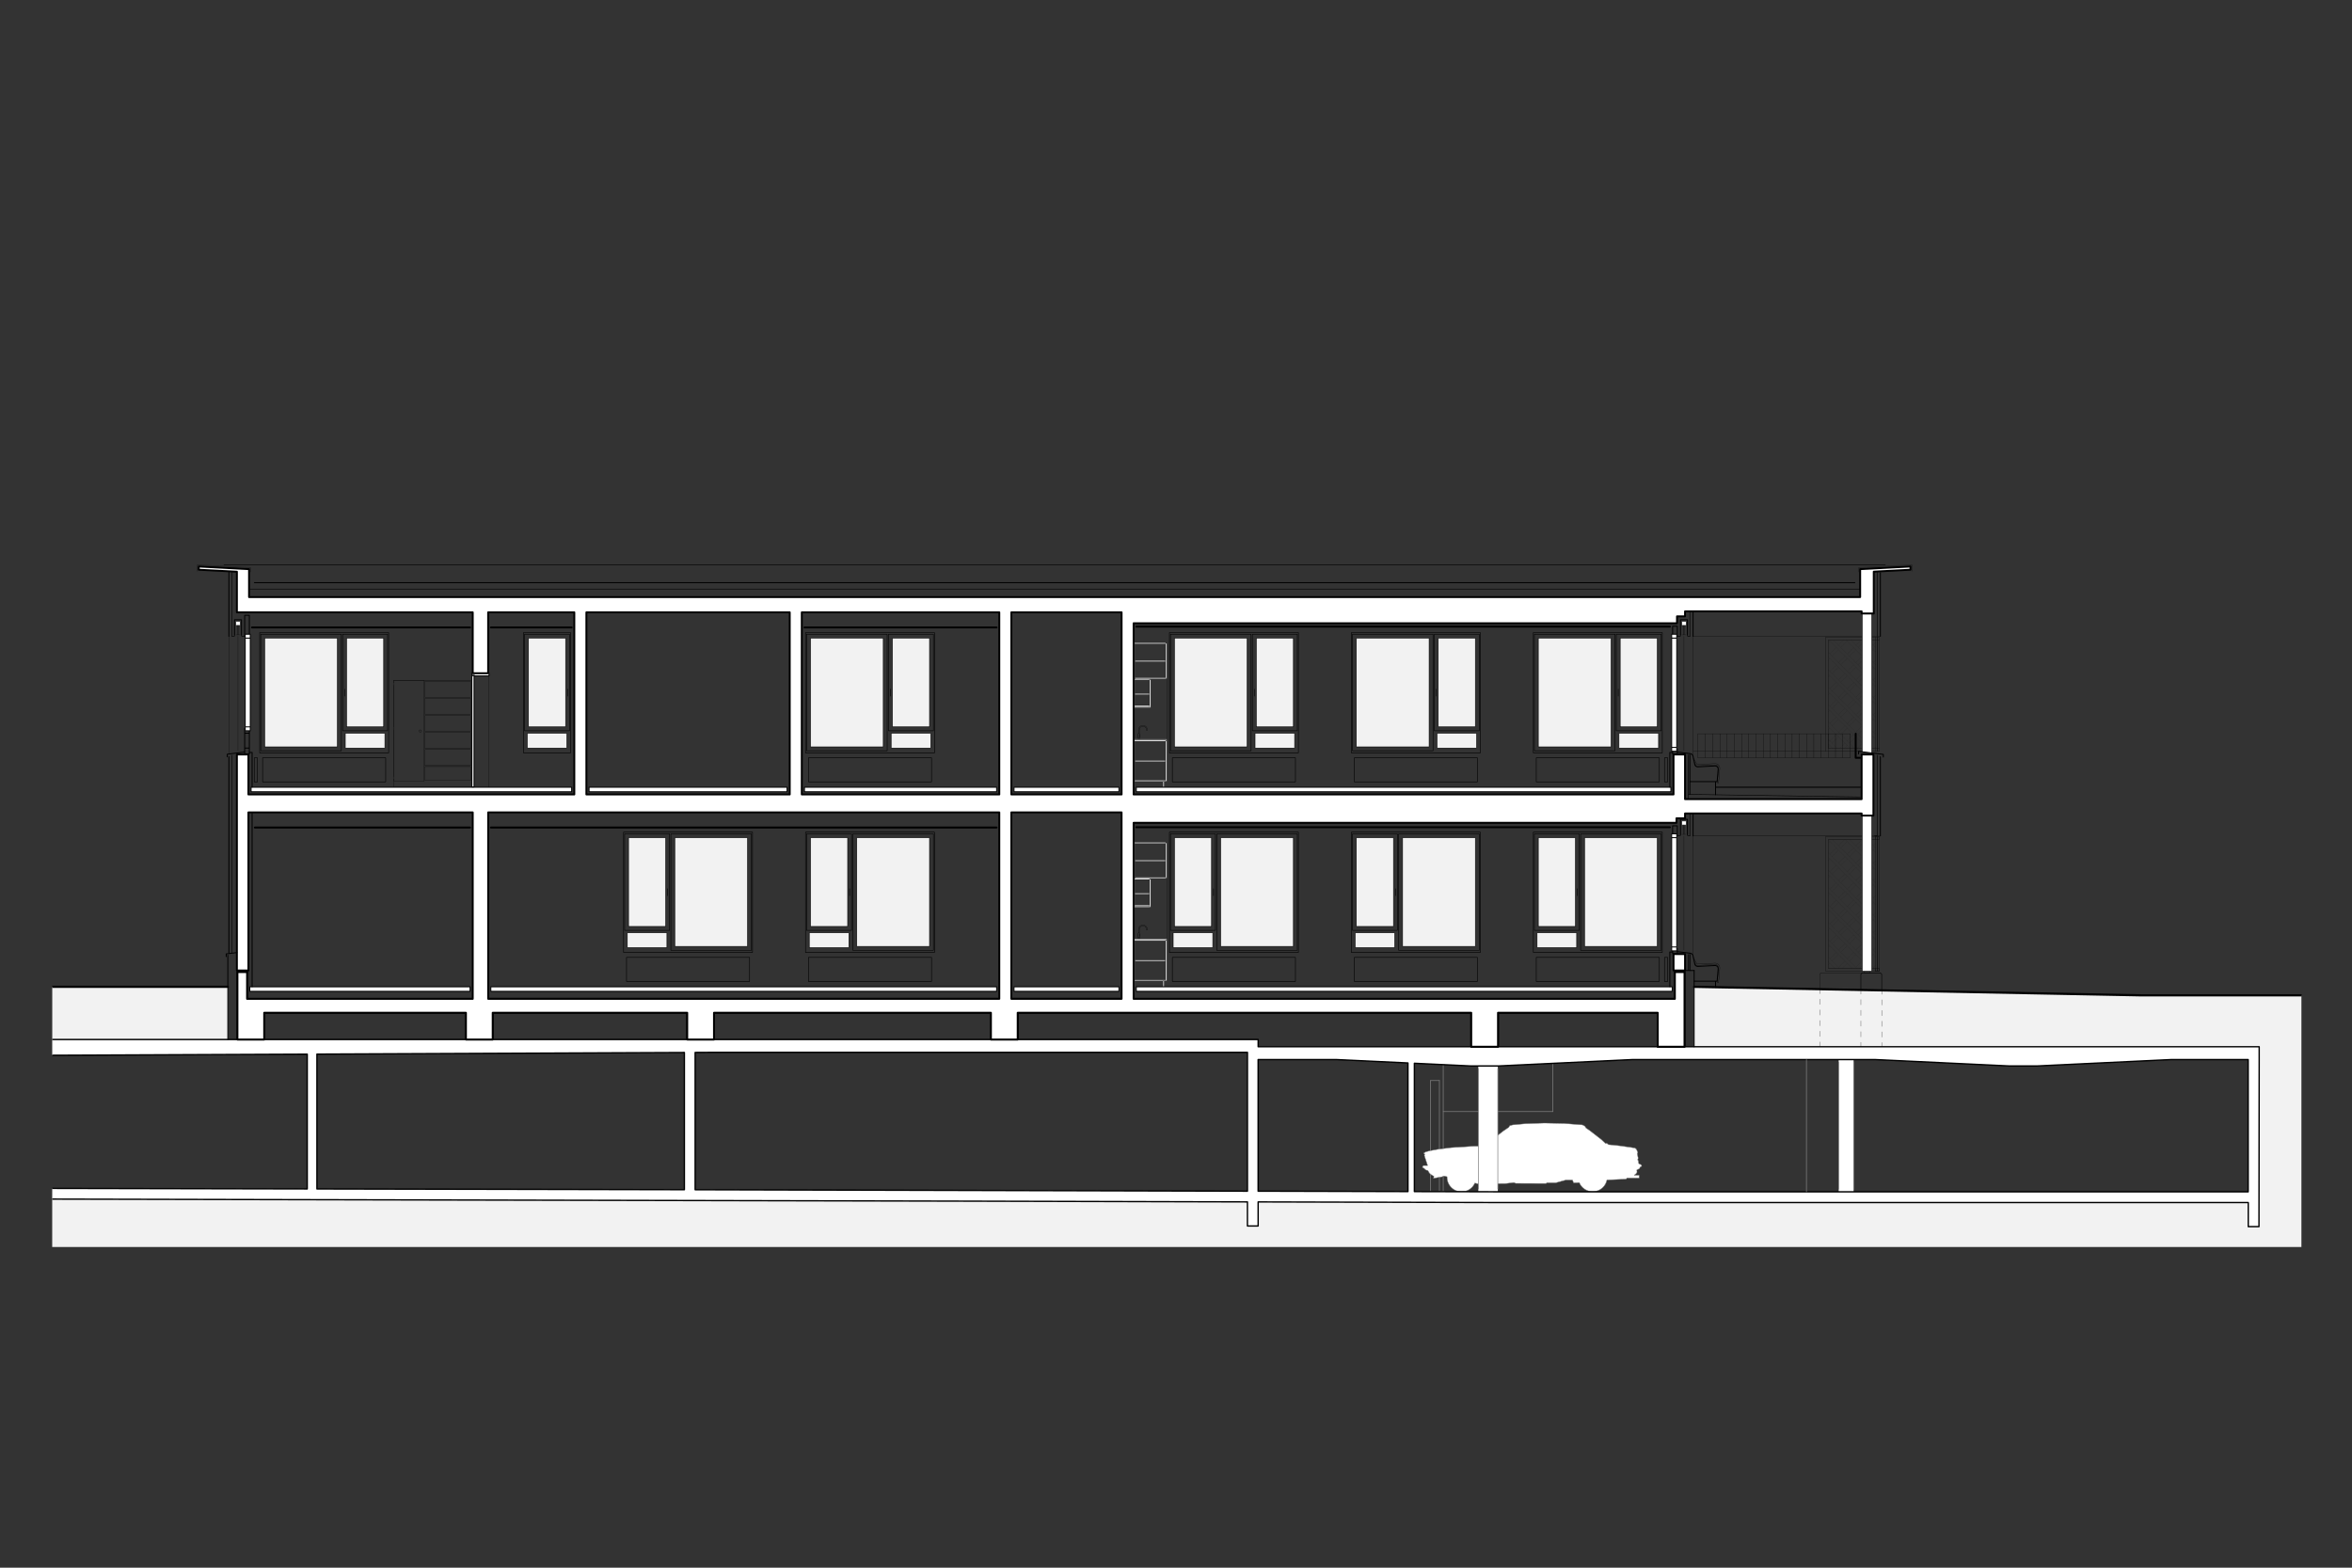 <?xml version="1.0" encoding="UTF-8"?>
<svg id="Ebene_1" data-name="Ebene 1" xmlns="http://www.w3.org/2000/svg" xmlns:xlink="http://www.w3.org/1999/xlink" viewBox="0 0 1500 1000">
  <rect x="0" y="0" width="1500" height="1000" fill="#333333" stroke="none"/>
  <defs>
    <style>
      .cls-1, .cls-2, .cls-3, .cls-4, .cls-5, .cls-6, .cls-7, .cls-8, .cls-9, .cls-10, .cls-11, .cls-12, .cls-13, .cls-14 {
        fill: none;
      }

      .cls-2 {
        stroke: #777;
        stroke-width: .26px;
      }

      .cls-2, .cls-3, .cls-4, .cls-5, .cls-6, .cls-7, .cls-8, .cls-9, .cls-10, .cls-11, .cls-12, .cls-13, .cls-14 {
        stroke-linecap: round;
        stroke-linejoin: round;
      }

      .cls-15, .cls-16 {
        fill-rule: evenodd;
      }

      .cls-15, .cls-17 {
        fill: #fff;
      }

      .cls-18 {
        fill: #e6e6e6;
      }

      .cls-3, .cls-13 {
        stroke: #222;
      }

      .cls-3, .cls-14 {
        stroke-width: .43px;
      }

      .cls-4 {
        stroke-dashoffset: .6px;
      }

      .cls-4, .cls-5, .cls-6, .cls-7 {
        stroke-width: .17px;
      }

      .cls-4, .cls-5, .cls-6, .cls-7, .cls-8, .cls-9, .cls-10, .cls-11, .cls-12 {
        stroke: #000;
      }

      .cls-4, .cls-6, .cls-7 {
        stroke-dasharray: 3.41 3.41;
      }

      .cls-19 {
        fill: #ccc;
      }

      .cls-6 {
        stroke-dashoffset: .34px;
      }

      .cls-20 {
        clip-path: url(#clippath-1);
      }

      .cls-7 {
        stroke-dashoffset: .73px;
      }

      .cls-16, .cls-21 {
        fill: #f2f2f2;
      }

      .cls-8 {
        stroke-width: 1.21px;
      }

      .cls-9 {
        stroke-width: .35px;
      }

      .cls-10 {
        stroke-width: .61px;
      }

      .cls-11 {
        stroke-width: .87px;
      }

      .cls-12 {
        stroke-width: 1.39px;
      }

      .cls-13 {
        stroke-width: .09px;
      }

      .cls-22 {
        fill: #eee;
      }

      .cls-23 {
        clip-path: url(#clippath);
      }

      .cls-14 {
        stroke: gray;
      }
    </style>
    <clipPath id="clippath">
      <rect class="cls-1" x="33.32" y="80" width="1434.56" height="779.86"/>
    </clipPath>
    <clipPath id="clippath-1">
      <rect class="cls-1" x="33.32" y="80" width="1434.56" height="779.86"/>
    </clipPath>
  </defs>
  <path class="cls-14" d="M912.38,689.26v70.99M917.99,689.26v70.99M920.43,679.13v81.12"/>
  <path class="cls-15" d="M1011.13,758.84c1.43.83,2.98,1.24,4.63,1.24s3.2-.41,4.63-1.24c1.43-.83,2.57-1.96,3.39-3.39.51-.88.86-1.81,1.06-2.78h.03s12.21-.54,12.21-.54l.54-.71,5.41.04,2.33-.04v-1.75h-3.13l1.25-1.07.58-.85-.18-1.43,1.75-.89.31-.85,1.07-.67-.13-.81-1.75-.85-.27-1.84-.4-.58.31-1.07-.58-2.82.36-.85-.94-2.05-.9-.76-1.34-.18-8.23-1.21-7.34-.76-.98-.85-.9.09-2.68-2.51-7.16-5.55-2.64-1.83-.58-1.07-1.61-.85-11.54-.9-12.71-.27-12.08.4-8.14.76-1.92.49-.67,1.07-3.57,2.42-4.97,3.85-6.35,4.65-1.57,1.07-6.49.09-13.64.85-9.13,1.16-4.66.89-2.59.67-1.34.89.76.58-.27.85,2.1,6.4h-2.77l-.63,1.16,1.07.58,1.12,1.07,1.35.36,1.07,1.75,1.3,1.08,1.52.85-.31,1.3,5.46-.99,1.16-.49,2.05.47c0,.1,0,.19,0,.29,0,1.66.41,3.2,1.24,4.63.83,1.43,1.96,2.56,3.39,3.39,1.43.83,2.98,1.24,4.63,1.24s3.2-.41,4.63-1.24c1.43-.83,2.56-1.96,3.39-3.39.17-.29.32-.59.45-.89l.65.15,1.48.4,17.53-.23,5.28-.62,1.07.49,19.42.09.49-.45h5.72l6.35-1.75h4.25l.76,1.79,2.64-.09.94-.09c.15.37.33.73.54,1.08.83,1.43,1.96,2.56,3.39,3.39"/>
  <path class="cls-2" d="M1011.13,758.84c1.43.83,2.98,1.24,4.63,1.24s3.2-.41,4.63-1.24c1.43-.83,2.57-1.96,3.39-3.39.51-.88.86-1.81,1.06-2.78h.03s12.21-.54,12.21-.54l.54-.71,5.41.04,2.33-.04v-1.75h-3.13l1.25-1.07.58-.85-.18-1.43,1.75-.89.31-.85,1.07-.67-.13-.81-1.75-.85-.27-1.84-.4-.58.31-1.07-.58-2.82.36-.85-.94-2.05-.9-.76-1.34-.18-8.23-1.21-7.34-.76-.98-.85-.9.09-2.68-2.51-7.16-5.55-2.64-1.83-.58-1.07-1.61-.85-11.54-.9-12.71-.27-12.08.4-8.14.76-1.92.49-.67,1.07-3.57,2.42-4.97,3.85-6.35,4.65-1.57,1.07-6.49.09-13.64.85-9.13,1.16-4.66.89-2.59.67-1.34.89.76.58-.27.85,2.1,6.4h-2.77l-.63,1.16,1.07.58,1.12,1.07,1.35.36,1.07,1.75,1.3,1.08,1.52.85-.31,1.3,5.46-.99,1.16-.49,2.05.47c0,.1,0,.19,0,.29,0,1.66.41,3.2,1.24,4.63.83,1.43,1.96,2.56,3.39,3.39,1.43.83,2.98,1.24,4.63,1.24s3.2-.41,4.63-1.24c1.43-.83,2.56-1.96,3.39-3.39.17-.29.32-.59.45-.89l.65.15,1.48.4,17.53-.23,5.28-.62,1.07.49,19.42.09.49-.45h5.72l6.35-1.75h4.25l.76,1.79,2.64-.09.94-.09c.15.37.33.73.54,1.08.83,1.43,1.96,2.56,3.39,3.39"/>
  <line class="cls-14" x1="920.43" y1="709.06" x2="990.37" y2="709.06"/>
  <polyline class="cls-15" points="942.81 679.97 955.24 679.97 955.24 760.07 942.81 760.07 942.81 679.97"/>
  <g class="cls-23">
    <path class="cls-14" d="M955.24,681.68v76.68M942.81,681.68v76.68M990.37,678.3v30.76"/>
    <polyline class="cls-16" points="33.31 663.08 145.3 663.08 145.3 629.46 33.31 629.46"/>
    <polyline class="cls-15" points="1172.63 675.88 1182.15 675.88 1182.15 760.25 1172.63 760.25 1172.63 675.88"/>
    <polyline class="cls-16" points="33.29 764.89 1440.66 764.89 1440.79 667.69 1080.45 667.69 1080.45 629.47 1365.35 634.92 1467.74 634.92 1467.74 795.43 33.29 795.43 33.29 764.89"/>
    <path class="cls-15" d="M33.29,764.89l575.69,1.28,186.58.5v15.36h6.83v-15.35l156.79.41h474.66v15.36h6.83l.14-106.56v-8.19h-638.41v-4.61H33.31v10.06l162.64-.71v85.96l-162.64-.33M955.31,679.97l85.9-4.1h154.62l85.9,4.1h17.18l85.9-4.1h48.97v84.37h-474.6l-57.15-.15v-81.85l36.09,1.72h17.18M795.56,671.27v88.56l-181.72-.48-170.5-.44v-87.57l12.38-.07h339.83M202.13,672.4l234.34-1.03v87.51l-234.34-.48v-86M802.38,759.83v-83.96h49.84l45.71,2.18v82.03l-95.56-.25"/>
    <path class="cls-11" d="M33.29,764.89l575.69,1.28,186.58.5v15.36h6.83v-15.35l156.79.41h474.66v15.36h6.83l.14-106.56v-8.19h-638.41v-4.61H33.31M33.31,673.14l162.64-.71v85.96l-162.64-.33M955.31,679.97l85.9-4.1h154.62l85.9,4.1h17.18l85.9-4.1h48.97v84.37h-474.6l-57.15-.15v-81.85l36.09,1.72h17.18M795.56,671.27v88.56l-181.72-.48-170.5-.44v-87.57l12.38-.07h339.83M202.13,672.4l234.34-1.03v87.51l-234.34-.48v-86M802.38,759.83v-83.96h49.84l45.71,2.18v82.03l-95.56-.25"/>
    <path class="cls-14" d="M1172.63,677.58v80.96M1182.15,677.58v80.96M1152.07,675.88v84.37"/>
    <line class="cls-12" x1="33.31" y1="629.46" x2="145.3" y2="629.46"/>
  </g>
  <polyline class="cls-15" points="168.51 663.08 151.44 663.08 151.44 620.07 157.58 620.07 157.58 637.14 1068.16 637.14 1068.16 620.07 1074.3 620.07 1074.3 667.69 1057.24 667.69 1057.24 646.01 955.37 646.01 955.37 667.69 938.3 667.69 938.3 646.01 649.05 646.01 649.05 663.08 631.98 663.08 631.98 646.01 455.36 646.01 455.36 663.08 438.3 663.08 438.3 646.01 314.24 646.01 314.24 663.08 297.17 663.08 297.17 646.01 168.51 646.01 168.51 663.08"/>
  <polygon class="cls-8" points="168.51 663.08 151.44 663.08 151.44 620.07 157.58 620.07 157.58 637.14 1068.16 637.14 1068.16 620.07 1074.3 620.07 1074.3 667.69 1057.24 667.69 1057.24 646.01 955.37 646.01 955.37 667.69 938.3 667.69 938.3 646.01 649.05 646.01 649.05 663.08 631.98 663.08 631.98 646.01 455.36 646.01 455.36 663.08 438.3 663.08 438.3 646.01 314.24 646.01 314.24 663.08 297.17 663.08 297.17 646.01 168.51 646.01 168.51 663.08 168.51 663.08"/>
  <g class="cls-20">
    <path class="cls-12" d="M1080.45,629.47l284.91,5.44M1365.35,634.92h102.39"/>
  </g>
  <line class="cls-5" x1="1164.4" y1="406.31" x2="1196.14" y2="406.31"/>
  <path class="cls-13" d="M1180.18,408.11l15.97,15.97M1188.38,408.11l7.76,7.76M1191.27,408.11l4.87,4.87M1177.28,408.11l18.86,18.87M1166.11,419.15l30.03,30.03M1166.11,416.25l30.03,30.03M1166.18,408.11l29.97,29.97M1169.07,408.11l27.07,27.07M1166.11,430.25l30.03,30.03M1166.11,427.36l30.03,30.03M1166.11,441.35l30.03,30.03M1166.11,438.46l30.03,30.03M1166.11,452.45l24.98,24.98M1166.11,449.56l27.87,27.87M1166.11,463.56l13.88,13.88M1166.11,460.66l16.77,16.77M1166.11,474.66l2.77,2.77M1166.11,471.76l5.67,5.67M1172.51,411.55l3.43-3.43M1173.95,413l4.1-4.1M1178.05,417.1l4.1-4.1M1179.5,418.55l4.1-4.1M1183.61,422.65l4.1-4.1M1185.05,424.1l4.1-4.1M1189.16,428.2l4.1-4.1M1190.6,429.65l4.1-4.1M1166.96,417.1l4.1-4.1M1166.11,409.74l.84-.84M1168.4,418.55l4.1-4.1M1172.51,422.65l4.1-4.1M1173.95,424.1l4.1-4.1M1178.05,428.2l4.1-4.1M1179.5,429.65l4.1-4.1M1183.61,433.75l4.1-4.1M1185.05,435.2l4.1-4.1M1189.16,439.3l4.1-4.1M1190.6,440.75l4.1-4.1M1166.11,420.84l.84-.84M1166.96,428.2l4.1-4.1M1168.4,429.65l4.1-4.1M1172.51,433.75l4.1-4.1M1173.95,435.2l4.1-4.1M1178.05,439.3l4.1-4.1M1179.5,440.75l4.1-4.1M1183.61,444.85l4.1-4.1M1185.05,446.3l4.1-4.1M1189.16,450.4l4.1-4.1M1190.6,451.85l4.1-4.1M1166.11,431.94l.84-.84M1166.96,439.3l4.1-4.1M1168.4,440.75l4.1-4.1M1172.51,444.85l4.1-4.1M1173.95,446.3l4.1-4.1M1178.05,450.4l4.1-4.1M1179.5,451.85l4.1-4.1M1183.61,455.95l4.1-4.1M1185.05,457.4l4.1-4.1M1189.16,461.5l4.1-4.1M1190.6,462.95l4.1-4.1M1166.11,443.04l.84-.84M1166.96,450.4l4.1-4.1M1168.4,451.85l4.1-4.1M1172.51,455.95l4.1-4.1M1173.95,457.4l4.1-4.1M1178.05,461.5l4.1-4.1M1179.5,462.95l4.1-4.1M1183.61,467.05l4.1-4.1M1185.05,468.5l4.1-4.1M1189.16,472.61l4.1-4.1M1190.6,474.05l4.1-4.1M1166.11,454.14l.84-.85M1166.96,461.5l4.1-4.1M1168.4,462.95l4.1-4.1M1172.51,467.05l4.1-4.1M1173.95,468.5l4.1-4.1M1178.05,472.61l4.1-4.1M1179.5,474.05l4.1-4.1M1184.33,477.43l3.38-3.38M1187.23,477.43l1.93-1.93M1166.11,465.24l.84-.84M1166.96,472.61l4.1-4.1M1168.4,474.05l4.1-4.1M1173.23,477.43l3.38-3.38M1176.12,477.43l1.93-1.93M1166.11,476.34l.84-.84M1183.61,411.55l3.43-3.43M1185.05,413l4.1-4.1M1189.16,417.1l4.1-4.1M1190.6,418.55l4.1-4.1M1194.71,422.65l1.44-1.44M1194.71,433.75l1.44-1.44M1194.71,444.85l1.44-1.44M1194.71,455.95l1.44-1.44M1194.71,467.05l1.44-1.44M1194.71,411.55l1.44-1.44M1195.43,477.43l.71-.71"/>
  <path class="cls-5" d="M1166.11,408.11h30.03M1166.11,477.43h30.03M1196.14,406.31h1.03v72.93h-1.03v-72.93h0ZM1197.51,406.31h1.02v72.93h-1.02v-72.93h0ZM1164.4,406.31v72.93M1166.11,408.11v69.32M1196.14,406.31h2.39v1.8h-2.39v-1.8h0ZM1196.14,477.43h2.39v1.81h-2.39v-1.81h0ZM1164.4,533.61h31.74"/>
  <path class="cls-13" d="M1168.52,535.42l27.63,27.63M1176.72,535.42l19.42,19.42M1179.62,535.42l16.53,16.53M1166.11,535.91l30.03,30.03M1187.82,535.42l8.32,8.32M1190.72,535.42l5.42,5.42M1166.11,558.11l30.03,30.03M1166.11,555.21l30.03,30.03M1166.11,547.01l30.03,30.03M1166.11,544.12l30.03,30.03M1166.11,569.21l30.03,30.03M1166.11,566.32l30.03,30.03M1166.11,580.31l30.03,30.03M1166.11,577.42l30.03,30.03M1166.11,591.42l26.33,26.33M1166.11,588.52l29.22,29.22M1166.11,602.52l15.23,15.23M1166.11,599.62l18.12,18.12M1166.11,613.62l4.12,4.13M1166.11,610.72l7.02,7.02M1172.51,550.51l4.1-4.1M1168.4,546.41l4.1-4.1M1166.96,544.96l4.1-4.1M1173.95,551.96l4.1-4.1M1178.05,556.06l4.1-4.1M1179.5,557.51l4.1-4.1M1183.61,561.61l4.1-4.1M1185.05,563.06l4.1-4.1M1189.16,567.16l4.1-4.1M1190.6,568.61l4.1-4.1M1166.11,537.6l.84-.84M1166.96,556.06l4.1-4.1M1166.11,548.7l.84-.84M1168.4,557.51l4.1-4.1M1172.51,561.61l4.1-4.1M1173.95,563.06l4.1-4.1M1178.05,567.16l4.1-4.1M1179.5,568.61l4.1-4.1M1183.61,572.71l4.1-4.1M1185.05,574.16l4.1-4.1M1189.16,578.26l4.1-4.1M1190.6,579.71l4.1-4.1M1166.11,559.8l.84-.84M1166.96,567.16l4.1-4.1M1168.4,568.61l4.1-4.1M1172.51,572.71l4.1-4.1M1173.95,574.16l4.1-4.1M1178.05,578.26l4.1-4.1M1179.5,579.71l4.1-4.1M1183.61,583.81l4.1-4.1M1185.05,585.26l4.1-4.1M1189.16,589.36l4.1-4.1M1190.6,590.81l4.1-4.1M1166.11,570.9l.84-.85M1166.96,578.26l4.1-4.1M1168.4,579.71l4.1-4.1M1172.51,583.81l4.1-4.1M1173.95,585.26l4.1-4.1M1178.05,589.36l4.1-4.1M1179.5,590.81l4.1-4.1M1183.61,594.91l4.1-4.1M1185.05,596.36l4.1-4.1M1189.16,600.47l4.1-4.1M1190.6,601.91l4.1-4.1M1166.11,582l.84-.84M1166.96,589.36l4.1-4.1M1168.4,590.81l4.1-4.1M1172.51,594.91l4.1-4.1M1173.95,596.36l4.1-4.1M1178.05,600.47l4.1-4.1M1179.5,601.91l4.1-4.1M1183.61,606.01l4.1-4.1M1185.05,607.46l4.1-4.1M1189.16,611.56l4.1-4.1M1190.6,613.01l4.1-4.1M1166.11,593.1l.84-.84M1166.96,600.47l4.1-4.1M1168.4,601.91l4.1-4.1M1172.51,606.01l4.1-4.1M1173.95,607.46l4.1-4.1M1178.05,611.56l4.1-4.1M1179.5,613.01l4.1-4.1M1183.61,617.12l4.1-4.1M1185.88,617.74l3.28-3.28M1166.11,604.2l.84-.84M1166.96,611.56l4.1-4.1M1168.4,613.01l4.1-4.1M1172.51,617.12l4.1-4.1M1174.77,617.74l3.28-3.28M1166.11,615.31l.84-.84M1178.05,544.96l4.1-4.1M1173.95,540.86l4.1-4.1M1172.51,539.41l3.99-3.99M1179.5,546.41l4.1-4.1M1183.61,550.51l4.1-4.1M1185.05,551.96l4.1-4.1M1189.16,556.06l4.1-4.1M1190.6,557.51l4.1-4.1M1183.61,539.41l3.99-3.99M1185.05,540.86l4.1-4.1M1189.16,544.96l4.1-4.1M1190.6,546.41l4.1-4.1M1194.71,539.41l1.44-1.44M1194.71,561.61l1.44-1.44M1194.71,550.51l1.44-1.44M1194.71,572.71l1.44-1.44M1194.71,583.81l1.44-1.44M1194.71,594.91l1.44-1.44M1194.71,606.01l1.44-1.44M1194.71,617.12l1.44-1.44"/>
  <path class="cls-5" d="M1197.51,533.61h1.02v85.93h-1.02v-85.93h0ZM1166.11,535.42h30.03M1188.98,619.55h3.41v1.02h-3.41v-1.02ZM1164.4,619.55h31.74M1166.11,617.74h30.03M1164.4,533.61v85.93M1166.11,535.42v82.42M1196.14,533.61h1.03v85.93h-1.03v-85.93h0ZM1187.61,620.57h-26.31M1160.48,630.82v-9.43"/>
  <path class="cls-9" d="M1200.07,631.61v-10.19M1186.79,631.34v-9.95M1187.61,620.57l-.82.82M1199.21,620.57l.86.85"/>
  <path class="cls-5" d="M1161.3,620.57l-.82.82M1196.14,533.61h2.39v1.81h-2.39v-1.81h0ZM1196.14,617.74h2.39v1.81h-2.39v-1.81h0Z"/>
  <line class="cls-6" x1="1160.48" y1="630.82" x2="1160.48" y2="667.69"/>
  <line class="cls-7" x1="1200.07" y1="631.61" x2="1200.07" y2="667.69"/>
  <line class="cls-4" x1="1186.79" y1="631.34" x2="1186.79" y2="667.69"/>
  <rect class="cls-17" x="723.69" y="612.43" width="19.58" height=".68"/>
  <path class="cls-5" d="M723.69,612.43h19.58v.68h-19.58v-.68ZM726.99,598.67h0v.07h0s0,0,0,0h-1.27s0,0,0,0h0v-.07h0s0,0,0,0h0s0,0,0,0h1.27M726.63,595.07v-2.21c0-.29.06-.58.16-.85.11-.27.27-.51.47-.72.2-.21.44-.38.7-.5.27-.12.55-.19.84-.2.29-.01.58.03.85.13s.53.25.74.44c.22.19.4.42.53.68.13.26.21.54.24.83l.05.62.56-.05-.05-.62c-.03-.36-.13-.71-.29-1.03-.16-.32-.39-.61-.66-.85-.27-.24-.59-.42-.93-.54-.34-.12-.7-.17-1.06-.16-.36.01-.72.1-1.05.25-.33.15-.63.36-.88.62-.25.26-.45.57-.58.9-.14.34-.21.69-.21,1.05v2.21M725.99,595.73h-.18s0,0,0,0h0s0,0,0,0h0s0,0,0,0h0v2.93h1.1v-2.93h0s0,0,0,0h0s0,0,0,0h-.18M726.71,595.29l.02,1.51h0s0,.03,0,.03h0s0,.02,0,.02h0s0,.02,0,.02h0s0,.02,0,.02l.06.08.03.1.03.1v.1s-.01.1-.01.1l-.05.09-.04.09-.08.07-.07.07-.1.04-.1.04h-.21l-.1-.04-.1-.04-.08-.07-.08-.07-.04-.09-.04-.09v-.1s-.01-.1-.01-.1l.03-.1.03-.1.07-.08h0s0-.02,0-.02h0s0-.02,0-.02h0s0-.02,0-.02h0v-.03l.02-1.51v-.07s.03-.06.03-.06l.03-.07.05-.05.05-.05.06-.03.07-.03h.14l.06.03.07.03.05.05.05.05.03.07.03.06v.07"/>
  <rect class="cls-19" x="722.97" y="598.74" width="21.14" height=".68"/>
  <rect class="cls-5" x="722.97" y="598.74" width="21.14" height=".68"/>
  <rect class="cls-17" x="722.97" y="625.02" width="20.44" height=".68"/>
  <rect class="cls-5" x="722.97" y="625.02" width="20.44" height=".68"/>
  <rect class="cls-17" x="741.72" y="625.71" width=".71" height="3.75"/>
  <rect class="cls-5" x="741.72" y="625.71" width=".71" height="3.75"/>
  <polyline class="cls-15" points="743.42 599.6 744.13 599.6 744.13 625.71 743.42 625.71 743.42 599.6"/>
  <polygon class="cls-5" points="743.42 599.6 744.13 599.6 744.13 625.71 743.42 625.71 743.42 599.6 743.42 599.6"/>
  <rect class="cls-17" x="722.97" y="599.43" width="20.44" height=".68"/>
  <rect class="cls-5" x="722.97" y="599.43" width="20.44" height=".68"/>
  <polyline class="cls-15" points="722.97 600.11 723.69 600.11 723.69 625.02 722.97 625.02 722.97 600.11"/>
  <polygon class="cls-5" points="722.97 600.11 723.69 600.11 723.69 625.02 722.97 625.02 722.97 600.11 722.97 600.11"/>
  <rect class="cls-17" x="722.97" y="625.71" width=".72" height="3.75"/>
  <rect class="cls-5" x="722.97" y="625.71" width=".72" height="3.75"/>
  <rect class="cls-17" x="722.97" y="577.35" width="10.24" height=".68"/>
  <rect class="cls-5" x="722.97" y="577.35" width="10.24" height=".68"/>
  <rect class="cls-17" x="722.97" y="560.31" width="10.24" height=".68"/>
  <rect class="cls-5" x="722.97" y="560.31" width="10.24" height=".68"/>
  <rect class="cls-17" x="733.21" y="560.74" width=".68" height="17.97"/>
  <rect class="cls-5" x="733.21" y="560.74" width=".68" height="17.97"/>
  <rect class="cls-17" x="722.97" y="561" width=".72" height="16.35"/>
  <rect class="cls-5" x="722.97" y="561" width=".72" height="16.35"/>
  <rect class="cls-17" x="723.69" y="569.72" width="9.35" height=".68"/>
  <rect class="cls-5" x="723.69" y="569.72" width="9.35" height=".68"/>
  <rect class="cls-18" x="722.97" y="578.03" width=".34" height="20.72"/>
  <path class="cls-5" d="M722.97,578.03h.34v20.72h-.34v-20.72ZM744.11,560.31v38.43"/>
  <rect class="cls-17" x="722.97" y="578.03" width="10.24" height=".68"/>
  <path class="cls-5" d="M722.97,578.03h10.24v.68h-10.24v-.68ZM733.21,560.31h10.9"/>
  <polyline class="cls-15" points="722.97 537.31 743.43 537.31 743.43 537.99 722.97 537.99 722.97 537.31"/>
  <polygon class="cls-5" points="722.97 537.31 743.43 537.31 743.43 537.99 722.97 537.99 722.97 537.31 722.97 537.31"/>
  <rect class="cls-17" x="743.43" y="537.65" width=".68" height="22.66"/>
  <rect class="cls-5" x="743.43" y="537.65" width=".68" height="22.66"/>
  <polyline class="cls-15" points="723.69 548.67 743.26 548.67 743.26 549.35 723.69 549.35 723.69 548.67"/>
  <polygon class="cls-5" points="723.69 548.67 743.26 548.67 743.26 549.35 723.69 549.35 723.69 548.67 723.69 548.67"/>
  <polyline class="cls-15" points="723.69 559.63 743.43 559.63 743.43 560.31 723.69 560.31 723.69 559.63"/>
  <polygon class="cls-5" points="723.69 559.63 743.43 559.63 743.43 560.31 723.69 560.31 723.69 559.63 723.69 559.63"/>
  <rect class="cls-17" x="722.97" y="537.99" width=".72" height="22.32"/>
  <rect class="cls-5" x="722.97" y="537.99" width=".72" height="22.32"/>
  <rect class="cls-17" x="723.69" y="485.13" width="19.58" height=".68"/>
  <path class="cls-5" d="M723.69,485.13h19.58v.68h-19.58v-.68ZM726.99,471.37h0v.07h0s0,0,0,0h-1.27s0,0,0,0h0v-.07h0s0,0,0,0h1.27M726.63,467.77v-2.21c0-.29.06-.58.16-.85.11-.27.27-.51.47-.72.2-.21.44-.38.7-.5.27-.12.55-.19.84-.2.29-.01.58.03.85.13.27.1.53.24.74.43.22.19.4.42.53.68.13.26.21.54.24.83l.05.62.56-.05-.05-.62c-.03-.36-.13-.71-.29-1.03-.16-.32-.39-.61-.66-.85-.27-.24-.59-.42-.93-.54-.34-.12-.7-.17-1.06-.16-.36.01-.72.1-1.05.25-.33.15-.63.36-.88.62-.25.26-.45.57-.58.9-.14.34-.21.69-.21,1.05v2.21M725.99,468.42h-.18s0,0,0,0h0s0,0,0,0h0s0,0,0,0h0v2.93h1.1v-2.93h0s0,0,0,0h0s0,0,0,0h-.18M726.71,467.99l.02,1.51h0s0,.02,0,.02h0s0,.03,0,.03h0s0,.02,0,.02h0s0,.02,0,.02l.06.08.03.1.03.1v.1s-.01.1-.01.1l-.05.09-.04.09-.08.07-.07.07-.1.04-.1.04h-.21l-.1-.04-.1-.04-.08-.07-.08-.07-.04-.09-.04-.09v-.1s-.01-.1-.01-.1l.03-.1.03-.1.07-.08h0s0-.02,0-.02h0s0-.02,0-.02h0s0-.03,0-.03h0v-.02l.02-1.51v-.07s.03-.06.03-.06l.03-.07.05-.05.05-.05.06-.03.07-.03h.14l.06.03.07.03.05.05.05.05.03.07.03.06v.07"/>
  <rect class="cls-19" x="722.97" y="471.44" width="21.14" height=".68"/>
  <rect class="cls-5" x="722.97" y="471.44" width="21.14" height=".68"/>
  <rect class="cls-17" x="722.97" y="497.72" width="20.44" height=".68"/>
  <rect class="cls-5" x="722.97" y="497.72" width="20.44" height=".68"/>
  <rect class="cls-17" x="741.72" y="498.4" width=".71" height="3.75"/>
  <rect class="cls-5" x="741.72" y="498.4" width=".71" height="3.75"/>
  <polyline class="cls-15" points="743.42 472.3 744.13 472.3 744.13 498.4 743.42 498.4 743.42 472.3"/>
  <polygon class="cls-5" points="743.42 472.3 744.13 472.3 744.13 498.4 743.42 498.4 743.42 472.3 743.42 472.3"/>
  <rect class="cls-17" x="722.97" y="472.13" width="20.44" height=".68"/>
  <rect class="cls-5" x="722.97" y="472.13" width="20.44" height=".68"/>
  <polyline class="cls-15" points="722.97 472.81 723.69 472.81 723.69 497.72 722.97 497.72 722.97 472.81"/>
  <polygon class="cls-5" points="722.97 472.81 723.69 472.81 723.69 497.72 722.97 497.72 722.97 472.81 722.97 472.81"/>
  <rect class="cls-17" x="722.97" y="498.4" width=".72" height="3.75"/>
  <rect class="cls-5" x="722.97" y="498.4" width=".72" height="3.75"/>
  <rect class="cls-17" x="722.97" y="450.04" width="10.24" height=".68"/>
  <rect class="cls-5" x="722.97" y="450.04" width="10.24" height=".68"/>
  <rect class="cls-17" x="722.97" y="433.01" width="10.24" height=".68"/>
  <rect class="cls-5" x="722.97" y="433.01" width="10.24" height=".68"/>
  <rect class="cls-17" x="733.21" y="433.44" width=".68" height="17.97"/>
  <rect class="cls-5" x="733.21" y="433.44" width=".68" height="17.97"/>
  <rect class="cls-17" x="722.97" y="433.69" width=".72" height="16.35"/>
  <rect class="cls-5" x="722.97" y="433.69" width=".72" height="16.35"/>
  <rect class="cls-17" x="723.69" y="442.41" width="9.35" height=".68"/>
  <rect class="cls-5" x="723.69" y="442.41" width="9.35" height=".68"/>
  <rect class="cls-18" x="722.97" y="450.73" width=".34" height="20.72"/>
  <path class="cls-5" d="M722.97,450.73h.34v20.72h-.34v-20.72ZM744.11,433.01v38.43"/>
  <rect class="cls-17" x="722.97" y="450.73" width="10.24" height=".68"/>
  <path class="cls-5" d="M722.97,450.73h10.24v.68h-10.24v-.68ZM733.21,433.01h10.9"/>
  <polyline class="cls-15" points="722.97 410.01 743.43 410.01 743.43 410.69 722.97 410.69 722.97 410.01"/>
  <polygon class="cls-5" points="722.97 410.01 743.43 410.01 743.43 410.69 722.97 410.69 722.97 410.01 722.97 410.01"/>
  <rect class="cls-17" x="743.43" y="410.35" width=".68" height="22.66"/>
  <rect class="cls-5" x="743.43" y="410.35" width=".68" height="22.66"/>
  <polyline class="cls-15" points="723.69 421.36 743.26 421.36 743.26 422.05 723.69 422.05 723.69 421.36"/>
  <polygon class="cls-5" points="723.69 421.36 743.26 421.36 743.26 422.05 723.69 422.05 723.69 421.36 723.69 421.36"/>
  <polyline class="cls-15" points="723.69 432.33 743.43 432.33 743.43 433.01 723.69 433.01 723.69 432.33"/>
  <polygon class="cls-5" points="723.69 432.33 743.43 432.33 743.43 433.01 723.69 433.01 723.69 432.33 723.69 432.33"/>
  <rect class="cls-17" x="722.97" y="410.69" width=".72" height="22.32"/>
  <path class="cls-5" d="M722.97,410.69h.72v22.32h-.72v-22.32ZM1079.76,479.24h116.38M300.18,488.34h-29.16M300.18,488.98h-29.16M270.37,498.4h-19.04v-64.51h19.04v64.51h0Z"/>
  <rect class="cls-22" x="251.05" y="495.51" width=".24" height=".34"/>
  <rect class="cls-5" x="251.05" y="495.51" width=".24" height=".34"/>
  <rect class="cls-22" x="251.05" y="495.85" width=".24" height=".68"/>
  <rect class="cls-5" x="251.05" y="495.85" width=".24" height=".68"/>
  <rect class="cls-22" x="251.05" y="496.53" width=".24" height=".34"/>
  <rect class="cls-5" x="251.05" y="496.53" width=".24" height=".34"/>
  <rect class="cls-22" x="251.05" y="436.6" width=".24" height=".34"/>
  <rect class="cls-5" x="251.05" y="436.6" width=".24" height=".34"/>
  <rect class="cls-22" x="251.05" y="435.91" width=".24" height=".68"/>
  <rect class="cls-5" x="251.05" y="435.91" width=".24" height=".68"/>
  <rect class="cls-22" x="251.05" y="435.57" width=".24" height=".34"/>
  <rect class="cls-5" x="251.05" y="435.57" width=".24" height=".34"/>
  <rect class="cls-22" x="251.05" y="465.16" width=".24" height=".34"/>
  <rect class="cls-5" x="251.05" y="465.16" width=".24" height=".34"/>
  <rect class="cls-22" x="251.05" y="464.48" width=".24" height=".68"/>
  <rect class="cls-5" x="251.05" y="464.48" width=".24" height=".68"/>
  <rect class="cls-22" x="251.05" y="464.14" width=".24" height=".34"/>
  <path class="cls-5" d="M251.05,464.14h.24v.34h-.24v-.34ZM300.18,497.76h-29.16M251.02,433.9v64.51M300.96,502.16h-49.95v-68.26h49.95v68.26h0ZM268.8,466.32c0-.42-.35-.77-.77-.77s-.77.35-.77.77.35.77.77.77.77-.35.77-.77M300.18,434.55h-29.16M300.18,444.79h-29.16M300.18,444.79v-10.24M300.18,455.68v-10.24M300.18,466.56v-10.24M300.18,477.45v-10.24M300.18,488.34v-10.24M300.18,497.76v-8.77M271.01,444.79v-10.24M271.01,455.68v-10.24M271.01,466.56v-10.24M271.01,477.45v-10.24M271.01,488.34v-10.24M271.01,497.76v-8.77M300.18,445.43h-29.16M300.18,455.68h-29.16M300.18,456.32h-29.16M300.18,466.56h-29.16M300.18,467.21h-29.16M300.18,477.45h-29.16M300.18,478.1h-29.16M1079.76,533.22h119.45M1079.76,405.91h119.45"/>
  <polyline class="cls-15" points="1193.75 520.25 1193.75 619.55 1187.61 619.55 1187.61 520.25"/>
  <polyline class="cls-9" points="1193.75 520.25 1193.75 619.55 1187.61 619.55 1187.61 520.25"/>
  <polyline class="cls-15" points="1193.75 391.34 1193.75 480.29 1187.61 479.52 1187.61 391.34"/>
  <path class="cls-9" d="M1193.75,391.34v88.95M1187.61,479.52v-88.18M746.49,404.55h51.4v74.35h-51.4v-74.35ZM798.71,404.55h28.67v61.6h-28.67v-61.6Z"/>
  <rect class="cls-21" x="801.2" y="407.04" width="23.69" height="56.62"/>
  <rect class="cls-9" x="801.2" y="407.04" width="23.69" height="56.62"/>
  <rect class="cls-21" x="748.98" y="407.04" width="46.42" height="69.36"/>
  <path class="cls-9" d="M748.98,407.04h46.42v69.36h-46.42v-69.36ZM745.81,403.52h82.25v76.74h-82.25v-76.74Z"/>
  <rect class="cls-21" x="800.41" y="467.69" width="25.26" height="9.5"/>
  <path class="cls-9" d="M800.41,467.69h25.26v9.5h-25.26v-9.5ZM799.95,439.59v4.44M747.68,483.39h78.5v15.36h-78.5v-15.36ZM166.29,404.55h51.4v74.35h-51.4v-74.35ZM218.51,404.55h28.67v61.6h-28.67v-61.6Z"/>
  <rect class="cls-21" x="221" y="407.04" width="23.69" height="56.62"/>
  <rect class="cls-9" x="221" y="407.04" width="23.69" height="56.62"/>
  <rect class="cls-21" x="168.78" y="407.04" width="46.42" height="69.36"/>
  <path class="cls-9" d="M168.78,407.04h46.42v69.36h-46.42v-69.36ZM165.61,403.52h82.25v76.74h-82.25v-76.74Z"/>
  <rect class="cls-21" x="220.21" y="467.69" width="25.26" height="9.5"/>
  <path class="cls-9" d="M220.21,467.69h25.26v9.5h-25.26v-9.5ZM219.75,439.59v4.44M167.48,483.39h78.5v15.36h-78.5v-15.36ZM427.85,531.85h51.4v74.35h-51.4v-74.35ZM398.37,531.85h28.67v61.6h-28.67v-61.6Z"/>
  <rect class="cls-21" x="400.86" y="534.34" width="23.69" height="56.62"/>
  <rect class="cls-9" x="400.86" y="534.34" width="23.69" height="56.62"/>
  <rect class="cls-21" x="430.35" y="534.34" width="46.42" height="69.36"/>
  <path class="cls-9" d="M430.35,534.34h46.42v69.36h-46.42v-69.36ZM397.68,530.83h82.25v76.74h-82.25v-76.74Z"/>
  <rect class="cls-21" x="400.07" y="594.99" width="25.26" height="9.5"/>
  <path class="cls-9" d="M400.07,594.99h25.26v9.5h-25.26v-9.5ZM425.79,566.89v4.44M399.56,610.69h78.5v15.36h-78.5v-15.36ZM334.55,404.55h28.67v61.6h-28.67v-61.6h0Z"/>
  <polyline class="cls-16" points="337.04 407.04 360.72 407.04 360.72 463.66 337.04 463.66 337.04 407.04"/>
  <path class="cls-9" d="M337.04,407.04h23.69v56.62h-23.69v-56.62h0ZM333.86,403.52h30.03v76.74h-30.03v-76.74h0Z"/>
  <polyline class="cls-16" points="336.25 467.69 361.51 467.69 361.51 477.19 336.25 477.19 336.25 467.69"/>
  <path class="cls-9" d="M336.25,467.69h25.26v9.5h-25.26v-9.5h0ZM361.97,439.59v4.44M978.57,404.55h51.4v74.35h-51.4v-74.35ZM1030.79,404.55h28.67v61.6h-28.67v-61.6Z"/>
  <rect class="cls-21" x="1033.28" y="407.04" width="23.69" height="56.62"/>
  <rect class="cls-9" x="1033.28" y="407.04" width="23.69" height="56.62"/>
  <rect class="cls-21" x="981.06" y="407.04" width="46.42" height="69.36"/>
  <path class="cls-9" d="M981.06,407.04h46.42v69.36h-46.42v-69.36ZM977.89,403.52h82.25v76.74h-82.25v-76.74Z"/>
  <rect class="cls-21" x="1032.49" y="467.69" width="25.26" height="9.5"/>
  <path class="cls-9" d="M1032.49,467.69h25.26v9.5h-25.26v-9.5ZM1032.03,439.59v4.44M862.53,404.55h51.4v74.35h-51.4v-74.35ZM914.75,404.55h28.67v61.6h-28.67v-61.6Z"/>
  <rect class="cls-21" x="917.24" y="407.04" width="23.69" height="56.62"/>
  <rect class="cls-9" x="917.24" y="407.04" width="23.69" height="56.62"/>
  <rect class="cls-21" x="865.02" y="407.04" width="46.42" height="69.36"/>
  <path class="cls-9" d="M865.02,407.04h46.42v69.36h-46.42v-69.36ZM861.85,403.52h82.25v76.74h-82.25v-76.74Z"/>
  <rect class="cls-21" x="916.45" y="467.69" width="25.26" height="9.5"/>
  <path class="cls-9" d="M916.45,467.69h25.26v9.5h-25.26v-9.5ZM915.99,439.59v4.44M514.41,404.55h51.4v74.35h-51.4v-74.35ZM566.63,404.55h28.67v61.6h-28.67v-61.6Z"/>
  <rect class="cls-21" x="569.12" y="407.04" width="23.69" height="56.62"/>
  <rect class="cls-9" x="569.12" y="407.04" width="23.69" height="56.62"/>
  <rect class="cls-21" x="516.9" y="407.04" width="46.42" height="69.36"/>
  <path class="cls-9" d="M516.9,407.04h46.42v69.36h-46.42v-69.36ZM513.73,403.52h82.25v76.74h-82.25v-76.74Z"/>
  <rect class="cls-21" x="568.33" y="467.69" width="25.26" height="9.5"/>
  <path class="cls-9" d="M568.33,467.69h25.26v9.5h-25.26v-9.5ZM567.87,439.59v4.44M892.02,531.85h51.4v74.35h-51.4v-74.35ZM862.53,531.85h28.67v61.6h-28.67v-61.6Z"/>
  <rect class="cls-21" x="865.02" y="534.34" width="23.69" height="56.62"/>
  <rect class="cls-9" x="865.02" y="534.34" width="23.69" height="56.62"/>
  <rect class="cls-21" x="894.51" y="534.34" width="46.42" height="69.36"/>
  <path class="cls-9" d="M894.51,534.34h46.42v69.36h-46.42v-69.36ZM861.85,530.83h82.25v76.74h-82.25v-76.74Z"/>
  <rect class="cls-21" x="864.23" y="594.99" width="25.26" height="9.5"/>
  <path class="cls-9" d="M864.23,594.99h25.26v9.5h-25.26v-9.5ZM889.95,566.89v4.44M775.98,531.85h51.4v74.35h-51.4v-74.35ZM746.49,531.85h28.67v61.6h-28.67v-61.6Z"/>
  <rect class="cls-21" x="748.98" y="534.34" width="23.69" height="56.62"/>
  <rect class="cls-9" x="748.98" y="534.34" width="23.69" height="56.62"/>
  <rect class="cls-21" x="778.47" y="534.34" width="46.42" height="69.36"/>
  <path class="cls-9" d="M778.47,534.34h46.42v69.36h-46.42v-69.36ZM745.81,530.83h82.25v76.74h-82.25v-76.74Z"/>
  <rect class="cls-21" x="748.2" y="594.99" width="25.26" height="9.5"/>
  <path class="cls-9" d="M748.2,594.99h25.26v9.5h-25.26v-9.5ZM773.91,566.89v4.44M543.9,531.85h51.4v74.35h-51.4v-74.35ZM514.41,531.85h28.67v61.6h-28.67v-61.6Z"/>
  <rect class="cls-21" x="516.9" y="534.34" width="23.69" height="56.62"/>
  <rect class="cls-9" x="516.9" y="534.34" width="23.69" height="56.62"/>
  <rect class="cls-21" x="546.39" y="534.34" width="46.42" height="69.36"/>
  <path class="cls-9" d="M546.39,534.34h46.42v69.36h-46.42v-69.36ZM513.73,530.83h82.25v76.74h-82.25v-76.74Z"/>
  <rect class="cls-21" x="516.12" y="594.99" width="25.26" height="9.5"/>
  <path class="cls-9" d="M516.12,594.99h25.26v9.5h-25.26v-9.5ZM541.83,566.89v4.44M1008.06,531.85h51.4v74.35h-51.4v-74.35ZM978.57,531.85h28.67v61.6h-28.67v-61.6Z"/>
  <rect class="cls-21" x="981.06" y="534.34" width="23.69" height="56.62"/>
  <rect class="cls-9" x="981.06" y="534.34" width="23.69" height="56.62"/>
  <rect class="cls-21" x="1010.55" y="534.34" width="46.42" height="69.36"/>
  <path class="cls-9" d="M1010.55,534.34h46.42v69.36h-46.42v-69.36ZM977.89,530.83h82.25v76.74h-82.25v-76.74Z"/>
  <rect class="cls-21" x="980.27" y="594.99" width="25.26" height="9.5"/>
  <path class="cls-9" d="M980.27,594.99h25.26v9.5h-25.26v-9.5ZM1005.99,566.89v4.44M162.16,483.39h2.05v15.36h-2.05v-15.36ZM979.76,483.39h78.5v15.36h-78.5v-15.36ZM863.72,483.39h78.5v15.36h-78.5v-15.36ZM747.68,610.69h78.5v15.36h-78.5v-15.36ZM1061.54,483.39h2.05v15.36h-2.05v-15.36ZM1061.54,610.69h2.05v15.36h-2.05v-15.36ZM863.72,610.69h78.5v15.36h-78.5v-15.36ZM979.76,610.69h78.5v15.36h-78.5v-15.36ZM515.6,610.69h78.5v15.36h-78.5v-15.36ZM515.6,483.39h78.5v15.36h-78.5v-15.36Z"/>
  <polyline class="cls-15" points="313.04 629.46 635.6 629.46 635.6 632.36 313.04 632.36 313.04 629.46"/>
  <polygon class="cls-10" points="313.04 629.46 635.6 629.46 635.6 632.36 313.04 632.36 313.04 629.46 313.04 629.46"/>
  <polyline class="cls-15" points="513.04 502.16 635.6 502.16 635.6 505.06 513.04 505.06 513.04 502.16"/>
  <polygon class="cls-10" points="513.04 502.16 635.6 502.16 635.6 505.06 513.04 505.06 513.04 502.16 513.04 502.16"/>
  <polyline class="cls-15" points="375.67 502.16 501.95 502.16 501.95 505.06 375.67 505.06 375.67 502.16"/>
  <polygon class="cls-10" points="375.67 502.16 501.95 502.16 501.95 505.06 375.67 505.06 375.67 502.16 375.67 502.16"/>
  <polyline class="cls-15" points="646.7 629.46 713.59 629.46 713.59 632.36 646.7 632.36 646.7 629.46"/>
  <polygon class="cls-10" points="646.7 629.46 713.59 629.46 713.59 632.36 646.7 632.36 646.7 629.46 646.7 629.46"/>
  <polyline class="cls-15" points="646.7 502.16 713.59 502.16 713.59 505.06 646.7 505.06 646.7 502.16"/>
  <polygon class="cls-10" points="646.7 502.16 713.59 502.16 713.59 505.06 646.7 505.06 646.7 502.16 646.7 502.16"/>
  <polyline class="cls-15" points="724.68 629.46 1066.45 629.46 1066.45 632.36 724.68 632.36 724.68 629.46"/>
  <polygon class="cls-10" points="724.68 629.46 1066.45 629.46 1066.45 632.36 724.68 632.36 724.68 629.46 724.68 629.46"/>
  <polyline class="cls-15" points="724.68 502.16 1065.6 502.16 1065.6 505.06 724.68 505.06 724.68 502.16"/>
  <polygon class="cls-10" points="724.68 502.16 1065.6 502.16 1065.6 505.06 724.68 505.06 724.68 502.16 724.68 502.16"/>
  <polyline class="cls-15" points="159.29 629.46 299.8 629.46 299.8 632.36 159.29 632.36 159.29 629.46"/>
  <polygon class="cls-10" points="159.29 629.46 299.8 629.46 299.8 632.36 159.29 632.36 159.29 629.46 159.29 629.46"/>
  <polyline class="cls-15" points="160.14 502.16 364.58 502.16 364.58 505.06 160.14 505.06 160.14 502.16"/>
  <polygon class="cls-10" points="160.14 502.16 364.58 502.16 364.58 505.06 160.14 505.06 160.14 502.16 160.14 502.16"/>
  <path class="cls-5" d="M1080,483.62l2.34,4.05,11.34-.6c.21-.01.43,0,.64.03.21.03.42.09.62.17.2.08.39.18.57.3.18.12.34.26.49.41.15.16.28.32.39.51.11.18.21.38.28.58.07.2.12.41.15.62.03.21.03.43.01.64l-.8,9.17-.81-.07.8-9.17c.01-.16.01-.31,0-.47-.02-.16-.05-.31-.11-.45-.05-.15-.12-.29-.2-.42-.08-.13-.18-.26-.29-.37-.11-.11-.23-.21-.36-.3-.13-.09-.27-.16-.41-.22-.14-.06-.29-.1-.45-.12-.15-.02-.31-.03-.47-.03l-11.84.62-1.33-2.29"/>
  <rect class="cls-17" x="300.96" y="430.9" width="1.37" height="71.09"/>
  <rect class="cls-10" x="300.96" y="430.9" width="1.37" height="71.09"/>
  <line class="cls-5" x1="311.88" y1="431.13" x2="311.88" y2="502.16"/>
  <polyline class="cls-15" points="311.88 431.13 302.5 431.13 302.5 430.73 300.96 430.73 300.96 429.43 311.88 429.43 311.88 431.13"/>
  <polygon class="cls-10" points="311.88 431.13 302.5 431.13 302.5 430.73 300.96 430.73 300.96 429.43 311.88 429.43 311.88 431.13 311.88 431.13"/>
  <line class="cls-5" x1="1079.76" y1="406.08" x2="1079.76" y2="481.93"/>
  <path class="cls-15" d="M1195.02,391.34h-7.75v-1.37h-112.63v3.18h-5.12v4.4h-346.55v109.22h344.33v-25.48h7.34v28.48h112.63v-28.48h7.51v38.96h-7.51v-1.36h-112.63v3.07h-5.46v2.9h-346.21v112.29h345.19v-17.07h6.14v47.61h-17.07v-21.67h-101.87v21.67h-17.07v-21.67h-289.25v17.06h-17.07v-17.06h-176.62v17.06h-17.07v-17.06h-124.06v17.06h-17.06v-17.06h-128.67v17.06h-17.06v-43h6.14v17.07h143.92v-118.94h-143.07v100.85h-7.34v-137.77h7.34v25.48h207.85v-116.18h-54.95v38.84h-9.83v-38.84h-150.41v-25.9l-24.33-1.27v-2.05l32.08,1.68v17.82h1027.5v-17.82l32.08-1.68v2.05l-23.41,1.23v26.7M644.99,506.77h70.31v-116.18h-70.31v116.18M373.97,506.77h129.69v-116.18h-129.69v116.18M715.29,637.14v-118.94h-70.31v118.94h70.31M637.31,637.14v-118.94h-325.97v118.94h325.97M511.34,506.77h125.97v-116.18h-125.97v116.18"/>
  <path class="cls-8" d="M1195.02,391.34h-7.75v-1.37h-112.63v3.18h-5.12v4.4h-346.55v109.22h344.33v-25.48h7.34v28.48h112.63v-28.48h7.51v38.96h-7.51v-1.36h-112.63v3.07h-5.46v2.9h-346.21v112.29h345.19v-17.07h6.14v47.61h-17.07v-21.67h-101.87v21.67h-17.07v-21.67h-289.25v17.06h-17.07v-17.06h-176.62v17.06h-17.07v-17.06h-124.06v17.06h-17.06v-17.06h-128.67v17.06h-17.06v-43h6.14v17.07h143.92v-118.94h-143.07v100.85h-7.34v-137.77h7.34v25.48h207.85v-116.18h-54.95v38.84h-9.83v-38.84h-150.41v-25.9l-24.33-1.27v-2.05l32.08,1.68v17.82h1027.5v-17.82l32.08-1.68v2.05l-23.41,1.23v26.7M644.99,506.77h70.31v-116.18h-70.31v116.18M373.97,506.77h129.69v-116.18h-129.69v116.18M715.29,637.14v-118.94h-70.31v118.94h70.31M637.31,637.14v-118.94h-325.97v118.94h325.97M511.34,506.77h125.97v-116.18h-125.97v116.18"/>
  <rect class="cls-17" x="1067.31" y="608.59" width="7.34" height="10.46"/>
  <rect class="cls-8" x="1067.31" y="608.59" width="7.34" height="10.46"/>
  <line class="cls-10" x1="1182.93" y1="371.65" x2="162.26" y2="371.65"/>
  <path class="cls-8" d="M1065.02,527.69h-340.34M299.8,527.86h-137.3M299.8,400.25h-139.08M724.68,399.7h340.34"/>
  <path class="cls-10" d="M1079.76,389.97v15.94M1079.76,518.88v14.33M1080.45,667.69v-48.64M145.98,365v40.92M145.98,482.72v125.26M145.3,609.37v53.71"/>
  <path class="cls-9" d="M1202.39,360.29H142.81M1186.35,375.74H158.85M148.03,481.73v126.29M148.03,364.53v41.39M1077.71,518.88v14.33M1077.71,389.97v15.94"/>
  <path class="cls-3" d="M159.87,364.81v-2.73l-34.13-1.79v4.09M1185.32,364.81v-2.73l34.13-1.79v4.09"/>
  <path class="cls-10" d="M1064.95,479.97v22.1M1064.95,479.97h1.77M1064.95,607.28v22.1M1064.95,607.28h1.77M160.79,479.97v22.1M160.79,479.97h-1.77M160.79,518.2v111.18M1076.18,405.23v-9.9h-4.44v9.9"/>
  <rect class="cls-17" x="1072.51" y="396.36" width="2.9" height="2.63"/>
  <path class="cls-3" d="M1072.51,396.36h2.9v2.63h-2.9v-2.63ZM1075.15,404.89h-2.39"/>
  <line class="cls-5" x1="1073.96" y1="405.91" x2="1073.96" y2="478.68"/>
  <path class="cls-9" d="M1073.96,398.99v5.9M1077.71,405.91h-1.53M1071.74,405.91h-2.05"/>
  <path class="cls-10" d="M1066.73,477.7h2.97v3.24h-2.97v-3.24ZM1066.73,399.47h2.97v6.62h-2.97v-6.62Z"/>
  <rect class="cls-17" x="1066.11" y="404.55" width="3.24" height="74.69"/>
  <path class="cls-10" d="M1066.11,404.55h3.24v74.69h-3.24v-74.69ZM1069.35,407.04h-3.24M1069.35,476.75h-3.24"/>
  <line class="cls-5" x1="145.98" y1="406.08" x2="145.98" y2="480.97"/>
  <path class="cls-10" d="M155.8,479.74l-10.85,1.35v1.7M149.56,405.23v-9.9h4.44v9.9"/>
  <rect class="cls-17" x="150.33" y="396.36" width="2.9" height="2.63"/>
  <path class="cls-3" d="M150.33,396.36h2.9v2.63h-2.9v-2.63ZM150.59,404.89h2.39"/>
  <line class="cls-5" x1="151.78" y1="405.91" x2="151.78" y2="478.68"/>
  <path class="cls-9" d="M151.78,398.99v5.9M148.03,405.91h1.54M154,405.91h2.05"/>
  <path class="cls-10" d="M156.05,464.62h2.97v16.33h-2.97v-16.33ZM156.05,392.51h2.97v13.58h-2.97v-13.58ZM156.05,467.69h2.97M156.05,477.19h2.97"/>
  <rect class="cls-17" x="156.39" y="404.55" width="3.24" height="61.6"/>
  <path class="cls-10" d="M156.39,404.55h3.24v61.6h-3.24v-61.6ZM156.39,407.04h3.24M156.39,463.66h3.24"/>
  <line class="cls-5" x1="1079.76" y1="533.39" x2="1079.76" y2="609.8"/>
  <polyline class="cls-10" points="1076.18 532.54 1076.18 522.64 1071.74 522.64 1071.74 532.54"/>
  <rect class="cls-17" x="1072.51" y="523.66" width="2.9" height="2.63"/>
  <path class="cls-3" d="M1072.51,523.66h2.9v2.63h-2.9v-2.63ZM1075.15,532.19h-2.39"/>
  <line class="cls-5" x1="1073.96" y1="533.22" x2="1073.96" y2="605.98"/>
  <path class="cls-9" d="M1073.96,526.29v5.9M1077.71,533.22h-1.53M1071.74,533.22h-2.05"/>
  <path class="cls-10" d="M1066.73,605.01h2.97v3.24h-2.97v-3.24ZM1066.73,526.77h2.97v6.62h-2.97v-6.62Z"/>
  <rect class="cls-17" x="1066.11" y="531.85" width="3.24" height="74.69"/>
  <path class="cls-10" d="M1066.11,531.85h3.24v74.69h-3.24v-74.69ZM1069.35,534.34h-3.24M1069.35,604.05h-3.24M151.1,607.63l-6.83.85v1.71M1199.21,482.72v50.5"/>
  <path class="cls-9" d="M1197.17,481.73v51.49M1197.17,533.22h-1.54"/>
  <line class="cls-10" x1="1094.44" y1="502.16" x2="1186.55" y2="502.16"/>
  <path class="cls-9" d="M1186.55,508.41l-109.86-1.71M1076.69,481.51v28.26"/>
  <path class="cls-10" d="M1077.71,481.51v25.2M1069.8,479.73l8.2,1.02c.21.03.41.08.6.17.19.09.36.21.52.34.15.14.28.31.39.49.1.18.18.38.22.58l1.13,5.31c.05.22.13.43.25.62.12.19.27.36.45.5.18.14.38.24.6.31.22.07.44.1.67.08l10.86-.57c.14,0,.29,0,.43.02.14.02.28.06.41.11.13.05.26.12.38.2.12.08.23.17.33.27.1.1.19.22.26.34.08.12.14.25.19.39.05.14.08.27.1.42.02.14.02.29,0,.43l-.68,7.82M1077.71,498.57h17.4M1094.1,506.97v-8.39"/>
  <path class="cls-5" d="M1080,610.92l2.34,4.05,11.34-.6c.21,0,.43,0,.64.04.21.03.42.09.62.17.2.08.39.18.57.3.18.12.34.26.49.41.15.16.28.32.39.51.11.18.21.38.28.58.07.2.12.41.15.62.03.21.03.43.01.64l-.8,9.17-.81-.07.8-9.17c.01-.15.01-.31,0-.47-.02-.16-.05-.31-.11-.45-.05-.15-.12-.29-.2-.42-.08-.13-.18-.26-.29-.37-.11-.11-.23-.21-.36-.3-.13-.09-.27-.16-.41-.22-.14-.06-.29-.1-.45-.12-.15-.02-.31-.03-.47-.02l-11.84.62-1.33-2.29"/>
  <line class="cls-9" x1="1076.69" y1="608.81" x2="1076.69" y2="619.05"/>
  <path class="cls-10" d="M1074.64,619.05h5.8M1069.8,607.03l8.2,1.02c.21.03.41.08.6.17.19.09.36.21.52.35.15.14.28.3.39.48.1.18.18.38.22.58l1.13,5.31c.05.22.13.43.25.62.12.19.27.36.45.5.18.14.38.24.6.31.22.07.44.1.67.08l10.86-.57c.14,0,.29,0,.43.02.14.02.28.06.41.11.13.05.26.12.38.2.12.08.23.17.33.28.1.1.19.22.26.34.08.12.14.25.19.39.05.14.08.27.1.42.02.14.02.29,0,.43l-.68,7.82M1080.45,625.88h14.66M1094.1,629.73v-3.86M1199.21,365.28v40.63"/>
  <line class="cls-9" x1="1197.17" y1="364.53" x2="1197.17" y2="405.91"/>
  <path class="cls-8" d="M635.6,527.86h-322.56M364.58,400.25h-51.54M635.6,400.25h-122.56"/>
  <line class="cls-10" x1="1077.71" y1="608.81" x2="1077.71" y2="619.05"/>
  <path class="cls-5" d="M1082.8,468.03h97.27v15.36h-97.27v-15.36ZM1087.66,483.39v-15.36M1092.27,483.39v-15.36M1096.88,483.39v-15.36M1101.48,483.39v-15.36M1106.09,483.39v-15.36M1110.7,483.39v-15.36M1115.31,483.39v-15.36M1119.91,483.39v-15.36M1124.52,483.39v-15.36M1129.13,483.39v-15.36M1133.74,483.39v-15.36M1138.34,483.39v-15.36M1142.95,483.39v-15.36M1147.56,483.39v-15.36M1152.17,483.39v-15.36M1156.77,483.39v-15.36M1161.38,483.39v-15.36M1165.99,483.39v-15.36M1170.6,483.39v-15.36M1175.2,483.39v-15.36"/>
  <path class="cls-8" d="M1183.48,468.03v15.36M1186.55,483.39h-3.07"/>
  <polyline class="cls-10" points="1185.32 480.95 1185.32 479.24 1201.09 481.2 1201.09 482.9"/>
  <line class="cls-9" x1="1199.21" y1="620.57" x2="1187.61" y2="620.57"/>
  <line class="cls-14" x1="912.38" y1="689.26" x2="917.99" y2="689.26"/>
</svg>